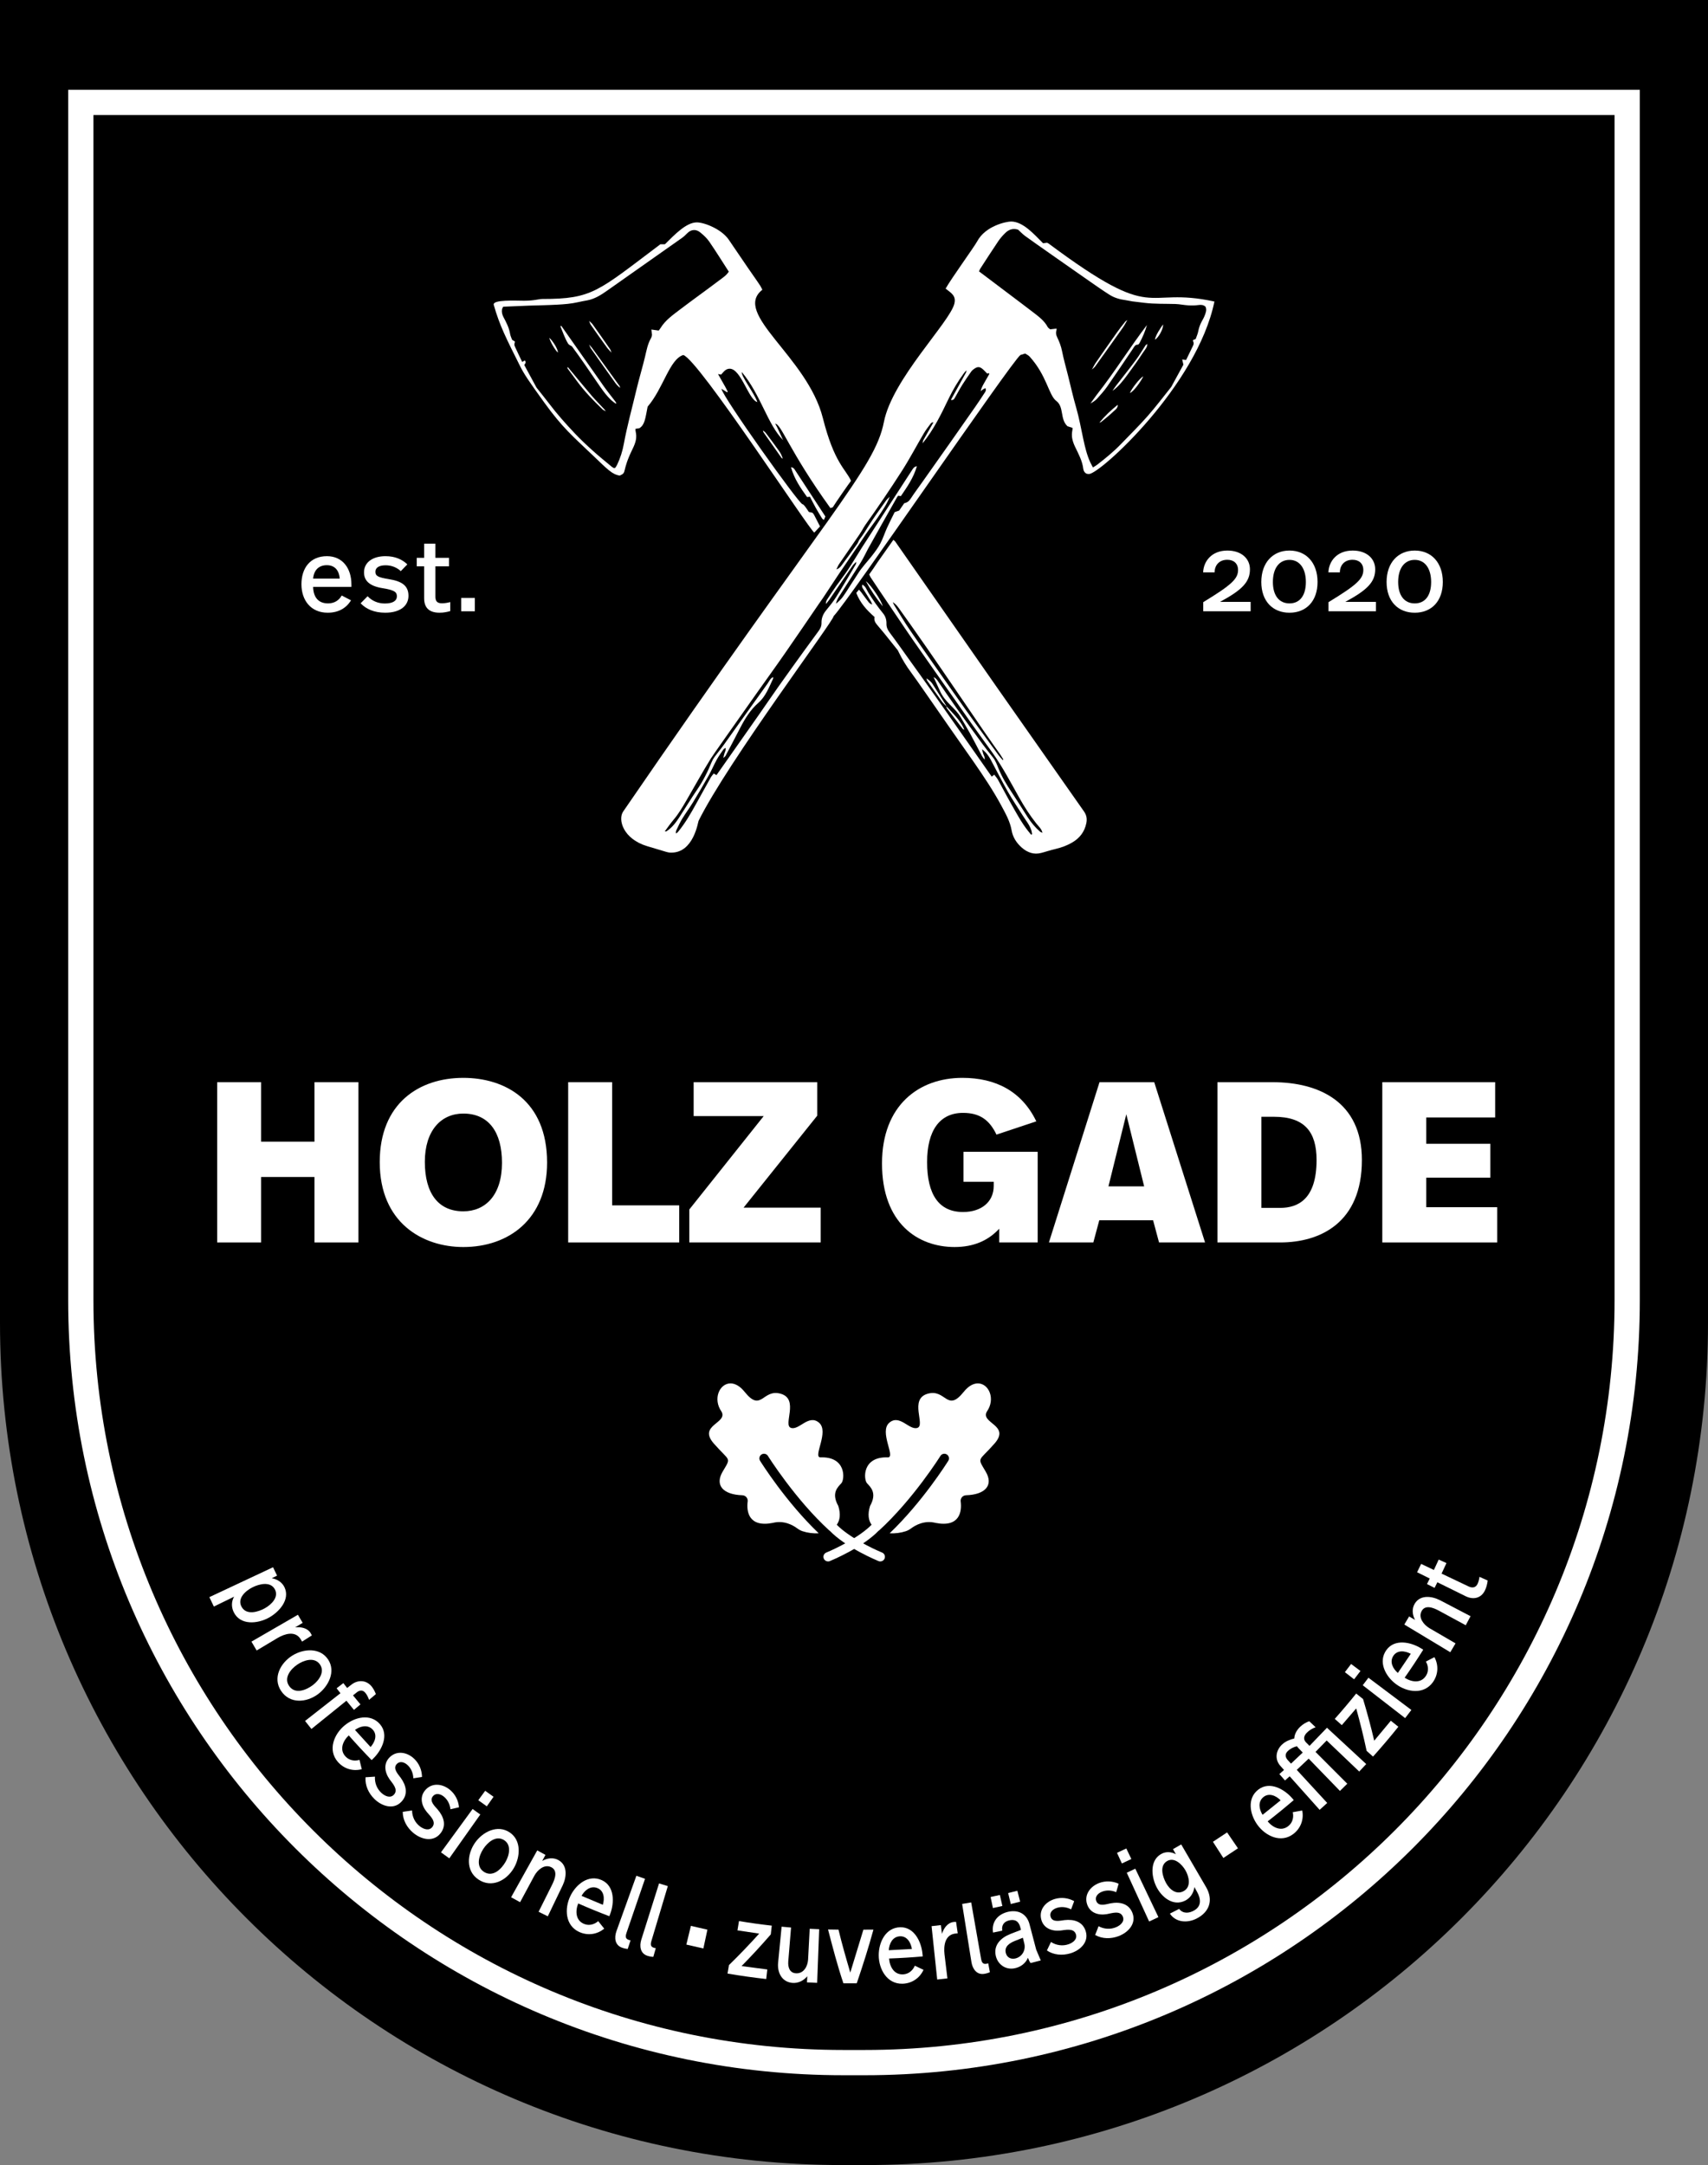 <?xml version="1.0" encoding="UTF-8"?>
<svg xmlns="http://www.w3.org/2000/svg" id="Ebene_2" data-name="Ebene 2" viewBox="0 0 283.465 359.327">
  <rect x="0" y="0" width="283.465" height="359.327" fill="#808080" stroke="none"/>
  <defs>
    <style>
      .cls-1 {
        fill: #000;
      }

      .cls-1, .cls-2 {
        stroke-width: 0px;
      }

      .cls-2 {
        fill: #fff;
      }
    </style>
  </defs>
  <g id="Holz-Gade_Logo">
    <g id="Holz-Gade">
      <g id="Wappen">
        <path class="cls-1" d="M0,0v219.547c0,77.199,62.582,139.781,139.781,139.781h3.903c77.199,0,139.781-62.582,139.781-139.781V0H0Z"></path>
        <path class="cls-2" d="M139.965,344.42c-71.05,0-128.648-57.598-128.648-128.648V14.907h260.831v200.866c0,71.05-57.598,128.648-128.648,128.648h-3.535ZM15.506,19.096v196.676c0,68.737,55.722,124.459,124.459,124.459h3.534c68.737,0,124.459-55.722,124.459-124.459V19.096H15.506Z"></path>
      </g>
      <g id="Laub">
        <path class="cls-2" d="M163.777,234.287c1.489-2.12.325-4.689-1.489-4.689-.721,0-1.544.406-2.345,1.406-2.815,3.518-2.943-.576-6.013.32s-.32,5.181-1.663,5.655c-1.343.473-2.943-2.328-4.67-.857-1.727,1.471,1.023,5.629-.192,5.757-4.35-.192-4.094,3.646-3.518,4.286s1.727,1.599.512,3.774c-.43,1.368-.267,2.394.251,3.123-2.026,2.063-5.905,3.952-7.514,4.61-.392.16-.58.609-.42,1.001.121.297.408.477.711.477.097,0,.195-.018.29-.057.261-.107,5.441-2.249,8.126-5.065l.022.011c5.684-5.189,10.164-12.326,10.211-12.402.224-.36.697-.47,1.057-.245.36.224.47.698.245,1.057-.188.302-4.27,6.808-9.726,12.024.892.062,1.839-.061,2.688-.343.329-.109.63-.285.908-.492.636-.473,2.15-1.366,4.026-.885,4.02.794,4.382-1.915,4.163-3.558-.071-.531.34-1.01.875-1.027,3.23-.103,4.603-1.676,3.278-3.923-1.471-2.495-1.215-1.599,1.471-4.67,2.687-3.07-2.371-3.344-1.284-5.289Z"></path>
        <path class="cls-2" d="M119.747,234.287c-1.489-2.12-.325-4.689,1.489-4.689.721,0,1.544.406,2.345,1.406,2.815,3.518,2.943-.576,6.013.32,3.07.896.32,5.181,1.663,5.655,1.343.473,2.943-2.328,4.67-.857,1.727,1.471-1.023,5.629.192,5.757,4.35-.192,4.094,3.646,3.518,4.286-.576.64-1.727,1.599-.512,3.774.43,1.368.267,2.394-.251,3.123,2.026,2.063,5.905,3.952,7.514,4.61.392.16.58.609.42,1.001-.121.297-.408.477-.711.477-.097,0-.195-.018-.29-.057-.261-.107-5.441-2.249-8.126-5.065l-.022.011c-5.684-5.189-10.164-12.326-10.211-12.402-.224-.36-.697-.47-1.057-.245-.36.224-.47.698-.245,1.057.188.302,4.27,6.808,9.726,12.024-.892.062-1.839-.061-2.688-.343-.329-.109-.63-.285-.908-.492-.636-.473-2.15-1.366-4.026-.885-4.02.794-4.382-1.915-4.163-3.558.071-.531-.34-1.01-.875-1.027-3.23-.103-4.603-1.676-3.278-3.923,1.471-2.495,1.215-1.599-1.471-4.67s2.371-3.344,1.284-5.289Z"></path>
      </g>
      <g id="_Äxte" data-name="Äxte">
        <path class="cls-2" d="M103.419,134.695c33.961-49.549,41.747-56.796,43.279-64.666,1.384-7.113,10.96-16.564,11.695-19.641.311-1.302-.495-1.731-1.455-2.488.945-1.693,4.766-6.953,5.246-7.854,1.363-2.558,4.819-3.281,5.62-3.281,1.988,0,3.861,2.162,5.306,3.605l.663-.084c.076.039.178.075.26.136,18.251,13.589,15.435,7.01,27.516,9.621-2.875,13.982-19.016,28.626-20.811,28.626-.126,0-.255-.014-.388-.043-.337-.157-.525-.463-.564-.797-.154-1.327-.787-2.478-1.348-3.642-.957-1.984-.339-2.715-.447-3.179l-.824-.263c-1.28-1.163-.546-3.21-1.854-4.192-1.285-.965-1.55-4.191-4.436-7.372-.199-.22-.502-.346-.742-.506l-.782.241c-1.506,1.121-28.659,40.961-30.996,43.333.08.702-17.553,24.153-22.419,33.981-.1.201-.818,5.278-4.507,5.278-.604,0-.494-.016-4.011-1.066-4.016-1.2-4.905-4.426-4.001-5.746ZM128.301,112.65c-.683,1.419-1.208,2.92-2.455,4.012-1.285,1.124-2.176,2.563-2.96,4.066-.814,1.56-1.622,3.124-2.449,4.678-.085.16-.263.27-.405.399.061-.235.121-.471.183-.705.081-.305.292-.586.203-.98-.151.107-.287.16-.355.259-.381.558-.783,1.106-1.108,1.696-.476.865-.859,1.783-1.342,2.643-.84,1.494-1.707,2.974-2.599,4.437-.568.932-1.228,1.809-1.797,2.741-.377.618-.673,1.287-.989,1.941-.061.126-.043.29-.065.461.104-.031.158-.031.19-.059.078-.068.151-.144.217-.225,1.179-1.435,2.096-3.039,2.989-4.658.792-1.436,1.585-2.872,2.39-4.301.137-.244.336-.453.509-.682l.452.275c.239-.342,3.477-4.943,7.039-10.019,1.074-1.53,2.151-3.128,3.217-4.633,3.342-4.719,6.287-8.723,6.671-9.242.299-.404.517-.829.503-1.361-.021-.783.25-1.463.753-2.078.593-.724,1.19-1.455,1.686-2.245,1.119-1.782,2.179-3.602,3.252-5.412.068-.115.062-.274.081-.417-.209.212-.448.402-.615.643-1.298,1.883-2.579,3.778-3.871,5.665-.168.245-.369.468-.555.701-.014-.298.066-.539.2-.745.482-.741.971-1.48,1.48-2.203.659-.935,1.371-1.833,2.004-2.785.791-1.19,1.521-2.421,2.284-3.629.959-1.518,8.314-12.85,8.314-12.85.177-.271.325-.58.815-.661-.551,1.936-1.64,3.463-2.661,4.969l-.433-.083c-.084.108-.141.164-.179.231-1.07,1.876-4.291,7.589-4.824,8.574-.409.756-.762,1.547-1.215,2.276-1.18,1.9-2.404,3.773-3.603,5.662-.231.364-.433.748-.509,1.198.419-.356.826-.721,1.137-1.154.516-.717.971-1.479,1.453-2.221.34-.524.692-1.041,1.02-1.572.673-1.093,1.571-2.007,2.355-3.011.512-.655,1.016-1.333,1.403-2.064.436-.823.715-1.728,1.101-2.579.407-.897.859-1.773,1.267-2.606l.745-.259.848-1.223c.468-.087.789-.333,1.053-.737.613-.935,1.28-1.836,1.929-2.747,1.798-2.523,7.673-10.866,8.806-12.519.501-.731,1.003-1.461,1.479-2.208.156-.245.404-.501.198-.888-.141.071-.282.126-.404.208-.136.092-.256.209-.383.315.095-.466.292-.851.503-1.229.305-.545.622-1.084.928-1.628.018-.032-.014-.092-.022-.139l-.343.042c-.23-.235-.423-.448-.632-.643-.57-.53-.949-.547-1.588-.07-.143.107-.29.225-.391.369-.505.726-1.017,1.449-1.484,2.199-.454.729-.856,1.49-1.284,2.235-.119.207-.261.379-.626.293.218-.403,1.875-3.391,2.503-4.53.058-.105.069-.236.102-.356-.217.163-.361.345-.498.532-.956,1.304-1.776,2.688-2.476,4.145-1.244,2.59-2.492,5.178-4.332,7.42.039-.187.052-.388.14-.547.48-.863,1.608-2.818,1.673-2.943-.207.008-.359.067-.441.178-.401.543-.822,1.077-1.164,1.657-1.217,2.064-2.329,4.193-3.62,6.208-1.965,3.068-4.013,6.083-6.129,9.052-.18.253-.317.537-.479.804-.149.244-.297.489-.459.724-1.135,1.652-2.277,3.299-3.406,4.955-.15.221-.24.482-.413.838.473-.162.685-.44.876-.694.871-1.162,1.72-2.341,2.562-3.525.179-.252.256-.58.446-.823.562-.718,1.028-1.493,1.512-2.264.885-1.41,1.876-2.754,2.838-4.115.169-.239.408-.429.614-.642-.443,1.197-1.168,2.206-1.848,3.237-.658.998-1.401,1.94-2.08,2.925-.091.132-.51.772-1.208,1.8-.803,1.183-1.971,2.88-3.357,4.935-.811,1.203-1.644,2.508-2.59,3.915-.178.265-.428.602-.609.868-1.756,2.584-3.674,5.386-5.601,8.17-1.622,2.343-3.355,4.725-4.882,6.89-4.007,5.681-7.17,10.156-7.499,10.686-1.428,2.3-2.725,4.681-4.092,7.019-.644,1.101-1.286,2.202-2.121,3.181-.515.604-.961,1.267-1.438,1.904.158.045.247.015.322-.035.89-.589,1.515-1.424,2.086-2.299.983-1.505,1.908-3.047,2.922-4.53.992-1.45,1.779-2.995,2.436-4.616.125-.308.297-.607.494-.875.492-.671,1.033-1.307,1.517-1.984,2.424-3.387,4.829-6.788,7.264-10.167.276-.384.453-.876.933-1.093.001.098.022.205-.016.284ZM162.87,45.335c1.028.797,6.869,5.158,8.72,6.593.858.666,1.748,1.331,2.28,2.334.08.15.257.249.415.396l1.069-.123c-.01.136.001.241-.029.333-.131.395-.05.731.132,1.114.343.722.638,1.463.797,2.269.272,1.373.659,2.723 1,4.083.442,1.763.835,3.54,1.341,5.284.501,1.726.808,3.49,1.188,5.24.287,1.321.592,2.64,1.162,3.877.127.275.283.537.447.845.29-.186.518-.309.719-.465,1.379-1.072,2.736-2.171,3.948-3.435,1.463-1.526,2.978-3.005,4.374-4.589,1.375-1.561,2.63-3.228,3.933-4.852.08-.1.125-.227.188-.341,0,0,1.745-3.188,1.847-3.374l-.201-.859.651.074c.38-.785.771-1.601,1.17-2.413.128-.261.096-.501-.035-.747-.017-.031.024-.093.041-.152l.409-.158c.139-.405.344-.836.428-1.289.107-.574.297-1.102.571-1.61.174-.321.362-.639.491-.979.183-.482.396-.976.137-1.499-.353-.309-.734-.322-1.177-.263-.563.076-1.143.079-1.712.046-.699-.04-1.392-.198-2.09-.22-1.719-.053-3.441.014-5.154-.193-.67-.081-1.342-.151-2.01-.243-.385-.053-.763-.161-1.149-.21-.941-.119-1.84-.384-2.638-.889-1.076-.682-2.121-1.414-3.167-2.143-1.345-.938-9.668-6.752-10.8-7.585-.474-.349-.884-.787-1.21-1.081-.958-.285-1.601.05-2.142.579-.426.416-.825.875-1.157,1.368-1.02,1.51-2.003,3.044-2.996,4.571-.067.103-.098.229-.175.417.13.098.256.192.38.288Z"></path>
        <path class="cls-2" d="M109.324,54.863c.121-.169.237-.313.334-.469.761-1.225,1.917-2.048,3.028-2.896,2.194-1.675,4.446-3.272,6.646-4.939.571-.432,1.205-.823,1.62-1.472-1.081-1.674-2.122-3.353-3.239-4.981-.391-.57-.926-1.061-1.463-1.506-.726-.602-1.536-.572-2.233.147-.253.261-.52.517-.815.726-2.422,1.713-12.383,8.724-12.383,8.724-1.025.726-2.071,1.406-3.334,1.649-.509.098-1.021.184-1.526.301-1.145.266-2.313.354-3.478.418-1.587.087-3.178.111-4.768.162-.183.006-3.84.167-4.207.178-.083.187-.179.32-.199.464-.065.453.046.878.261,1.281.468.873.92,1.748,1.084,2.746.058.353.228.687.333.992l.478.301c-.12.511-.146.523.036.927.372.826.775,1.637,1.167,2.458l.422-.249c.304.316.063.524-.082.748l2.009,3.711c.049.09.123.167.188.249.645.817,1.305,1.623,1.933,2.453,1.307,1.727,2.748,3.34,4.231,4.912.966,1.023,1.997,1.989,3.043,2.932,1.025.924,2.103,1.787,3.164,2.671.113.094.262.145.365.2.097-.043.163-.05.188-.086.102-.15.206-.301.284-.464.535-1.108.901-2.277,1.122-3.482.558-3.043,1.389-6.021,2.101-9.028.43-1.819.983-3.609,1.416-5.428.253-1.064.437-2.138.998-3.101.101-.174.122-.395.162-.533l-.109-.889,1.222.172ZM102.851,78.933c-1.284-.208-1.984-.993-4.548-3.437-3.256-3.104-4.961-4.523-7.923-8.618-2.663-3.683-3.398-4.782-4.062-6.108-2.281-4.55-3.402-6.727-4.373-10.169-.256-.908,3.666-.69,5.017-.689,1.723,0,2.439-.291,3.046-.291,8.342,0,9.19-1.255,19.589-9.08h.754c1.638-1.624,3.552-3.632,5.298-3.632,1.239,0,4.115,1.122,5.305,2.884,5.59,8.279,4.931,7.017,5.568,8.296-5.066,3.974,7.459,11.065,10.041,21.291,1.895,7.508,3.792,8.459,4.676,10.423-.318.401-2.568,3.629-3.03,4.394l-.393.128c-6.897-9.565-8.193-14.083-9.183-13.993l-.039-.057c.289.223,1.328,2.825,1.428,2.825-2.64-2.593-3.758-7.611-6.913-11.352-.149.658,2.034,3.434,2.583,4.977-1.434-.309-2.694-5.531-4.592-5.531-.669,0-1.014.533-1.417.976l-.518-.087c2.174,3.826,1.896,3.201.563,2.446.332,1.522,12.792,18.99,13.438,19.146.271.065.543.508,1.075,1.294.906.22.459-.247,1.852,2.401l-.95,1.022c-.807-.403-19.247-28.781-21.746-29.472-2.287.701-3.294,5.526-5.911,8.568-.411,2.129-.497,3.002-1.359,3.576l-.665.109c-.053.651.546,1.261-.447,3.274-1.937,3.927-.868,3.928-2.163,4.487Z"></path>
        <path class="cls-2" d="M173.007,138.23c-.124-.65-.629-1.066-1.007-1.543-1.055-1.332-1.973-2.747-2.804-4.226-1.43-2.543-2.779-5.136-4.475-7.52-.311-.437-1.737-2.383-3.622-5.044-.742-1.048-1.533-2.21-2.476-3.553-2.238-3.186-4.952-7.029-7.148-10.183-.928-1.333-1.711-2.515-2.467-3.632l-2.954-4.368c-.525-.776-1.047-1.555-1.561-2.338-.096-.145-.151-.317-.233-.494.24-.342.468-.652.699-.994.699-1.037-.035-.025,3.304-4.736.139.117.235.169.292.249l16.851,24.163,14.485,20.646c.433.618.553,1.23.395,1.983-.3,1.429-1.093,2.452-2.32,3.175-.88.519-1.827.863-2.824,1.096-.783.183-1.549.438-2.326.645-1.249.332-2.317-.07-3.244-.886-.863-.76-1.482-1.709-1.68-2.847-.257-1.475-.975-2.747-1.662-4.028-1.38-2.575-3.012-4.997-4.671-7.397-.537-.777-2.253-3.195-4.155-5.929-2.552-3.668-5.433-7.847-6.185-8.848-.803-1.071-1.487-2.196-2.07-3.393-.057-.117-.102-.246-.181-.346-.726-.915-1.455-1.827-2.191-2.734-.41-.505-.835-.998-1.253-1.496-.295-.352-.492-.74-.383-1.252-1.273-1.115-2.4-2.332-3.029-3.997l.445-.543c.155.181.276.306.379.444.407.541.801,1.092,1.218,1.625.139.178.331.315.599.416-.069-.174-.115-.361-.21-.52-.429-.714-.864-1.425-1.315-2.125-.136-.211-.228-.402-.107-.667.552.276.707.847.98,1.295.747,1.228,1.574,2.391,2.48,3.504.392.482.554,1.066.538,1.676-.016.584.196,1.028.545,1.493,1.203,1.603,2.353,3.246,3.52,4.875.442.618,2.132,2.953,4.11,5.761,3.784,5.373,8.789,12.551,9.295,13.261l.423-.328c.221.297.449.544.608.829.732,1.32,1.422,2.664,2.17,3.975.889,1.559,1.73,3.151,2.852,4.565.161.203.329.4.494.599l.156-.088c-.033-.187-.047-.379-.101-.559-.28-.944-.913-1.689-1.426-2.501-.848-1.342-1.739-2.66-2.524-4.038-.98-1.721-1.862-3.497-2.802-5.24-.358-.664-.799-1.274-1.456-1.758.066.256.119.517.2.768.084.262.298.488.227.957-.205-.282-.354-.444-.454-.631-.649-1.22-1.272-2.454-1.934-3.667-.498-.914-1.042-1.802-1.563-2.704-.461-.798-1.111-1.432-1.754-2.08-.661-.665-1.278-1.373-1.67-2.245-.34-.758-.694-1.509-1.092-2.373.359.161.514.372.665.591,1.062,1.543,2.108,3.098,3.193,4.625,1.402,1.974,2.827,3.932,4.257,5.886.553.755,1.139,1.487,1.725,2.218.449.561.681,1.225.944,1.877.558,1.383,1.327,2.646,2.151,3.883.909,1.365,1.779,2.757,2.661,4.14.579.907,1.264,1.724,2.074,2.432.108.094.271.125.409.185l.043.056s-.029-.02-.059-.041ZM166.421,126.154l.098-.098c-.192-.309-.371-.627-.579-.925-.188-.27-1.282-1.784-2.777-3.962-2.521-3.672-6.255-9.186-9.231-13.481-2.24-3.233-4.011-5.707-4.491-6.37-.329-.456-.632-.972-1.279-1.383.126.264.168.382.233.486.87,1.39,1.693,2.812,2.625,4.16.78,1.129,2.023,2.947,3.494,5.033,1.776,2.519,3.826,5.485,5.731,8.157,2.476,3.473,4.685,6.471,5.493,7.583.206.283.454.535.683.801Z"></path>
        <path class="cls-2" d="M131.28,77.545c.432.059.547.295.686.508,0,0,4.765,7.276,5.015,7.665l-.244.579c-.133-.111-.256-.174-.318-.274-.354-.576-.706-1.154-1.035-1.744-.328-.588-.628-1.192-.967-1.839l-.469.06c-1.063-1.484-2.131-3.002-2.669-4.955Z"></path>
        <path class="cls-2" d="M127.063,71.817c.751.995,1.497,1.994,2.219,3.009.274.385.48.817.633,1.299-.078-.05-.18-.083-.229-.153-.991-1.397-1.979-2.797-2.959-4.201-.069-.099-.071-.204-.109-.324,0,0,.327.212.446.371Z"></path>
        <path class="cls-2" d="M143.702,96.46c.881.653,2.622,3.276,2.796,4.162-1.097-1.373-2.019-2.711-2.796-4.162Z"></path>
        <path class="cls-2" d="M157.015,117.187c.002-.045.009-.093-.011-.125-.743-1.187-1.481-2.378-2.243-3.554-.244-.377-.611-.648-.974-.915.005.155.032.284.102.384.801,1.15,1.601,2.3,2.419,3.437.202.281.468.517.706.772Z"></path>
        <path class="cls-2" d="M157.036,117.222c.05.134.078.284.161.393.857,1.131,1.724,2.255,2.593,3.377.031.04.108.045.265.104-.127-.257-.2-.417-.283-.572-.683-1.268-1.738-2.234-2.684-3.288-.01-.011-.032-.012-.052-.014Z"></path>
        <path class="cls-2" d="M180.97,66.972c.368-.49.701-1.008,1.08-1.49,2.934-3.726,5.429-7.77,8.304-11.546-.3,1.055-.723,2.048-1.24,3.001-.059.109-.181.264-.273.263-.486-.005-.617.381-.825.687-1.416,2.088-2.814,4.188-4.257,6.257-.504.722-1.107,1.378-1.695,2.037-.291.327-.81.629-1.094.79Z"></path>
        <path class="cls-2" d="M190.412,57.017c.008.141-.221.184-.296.298-.529.8-1.008,1.636-1.579,2.404-1.084,1.458-2.221,2.877-3.33,4.316-.208.27-.389.561-.583.842,1.026-.734,1.772-1.698,2.492-2.678.89-1.212,1.772-2.433,2.589-3.694.293-.451.741-.869.707-1.489Z"></path>
        <path class="cls-2" d="M181.21,61.334c.229-.404.437-.823.699-1.204,1.151-1.669,2.313-3.33,3.485-4.983.42-.593.874-1.162,1.328-1.73.098-.123.244-.209.375-.307-.248.428-.47.875-.755,1.277-1.112,1.57-4.152,5.846-4.569,6.408-.153.206-.369.365-.563.539Z"></path>
        <path class="cls-2" d="M182.459,70.143c.071-.023.229-.055.31-.122.679-.561,1.376-1.103,2.006-1.715.291-.282.733-.505.742-1.137-1.162.927-2.17,1.888-3.058,2.974Z"></path>
        <path class="cls-2" d="M187.519,65.229c.223-.62,1.624-2.479,2.223-2.761-.321.704-1.563,2.521-2.223,2.761Z"></path>
        <path class="cls-2" d="M191.689,56.37c.023-.626.981-2.038,1.337-2.526.053.798-.792,2.226-1.337,2.526Z"></path>
        <path class="cls-2" d="M102.193,66.998c-.232-.177-.481-.336-.695-.533-.986-.908-1.718-2.023-2.469-3.117-1.353-1.972-2.69-3.955-4.108-5.86-.214-.145-.505-.242-.628-.442-.559-.904-.876-1.917-1.288-2.888l.146-.08c.891,1.258,5.611,8,7.099,10.1.586.827,1.229,1.614,1.843,2.42.072.094.129.199.193.299l-.095.101Z"></path>
        <path class="cls-2" d="M100.574,68.275c-.196-.112-.425-.189-.583-.34-1.525-1.461-2.991-2.977-4.243-4.686-.522-.712-1.054-1.416-1.576-2.127-.019-.026.015-.091.041-.227.394.47,3.018,3.66,4.003,4.801.661.766,1.381,1.481,2.07,2.223.104.112.182.247.272.372l.015-.016Z"></path>
        <path class="cls-2" d="M97.738,57.158c.167.187.351.36.498.562,1.542,2.124,3.079,4.252,4.614,6.38.026.036.02.095.055.282-.336-.299-.575-.532-.777-.817-.858-1.209-3.58-5.016-4.058-5.728-.14-.208-.213-.462-.316-.694l-.015.014Z"></path>
        <path class="cls-2" d="M97.739,53.238c.204.191.445.356.605.578.978,1.365,1.943,2.74,2.898,4.121.126.182.174.419.258.631l.015-.016c-.258-.281-.545-.54-.768-.847-.91-1.253-1.807-2.517-2.693-3.787-.141-.203-.202-.462-.3-.695l-.015.015Z"></path>
        <path class="cls-2" d="M92.591,58.509c-.448-.33-1.32-1.907-1.432-2.437.495.374,1.46,1.86,1.432,2.437Z"></path>
      </g>
      <g id="Typo">
        <g id="est._2020" data-name="est. 2020">
          <g id="_2022" data-name="2022">
            <path class="cls-2" d="M207.443,94.484c0,2.091-1.274,3.417-4.963,5.406h5.082v1.563h-7.87v-1.513c4.657-2.839,5.779-3.858,5.779-5.338,0-1.104-.748-1.699-1.785-1.699-1.377,0-2.107.951-2.107,2.091h-1.904c.068-1.819,1.395-3.621,4.029-3.621,2.328,0,3.739,1.343,3.739,3.11Z"></path>
            <path class="cls-2" d="M218.663,96.592c0,3.195-1.887,5.1-4.657,5.1s-4.675-1.904-4.675-5.1c0-3.196,1.904-5.219,4.675-5.219s4.657,2.022,4.657,5.219ZM211.252,96.592c0,2.243,1.037,3.553,2.754,3.553,1.683,0,2.72-1.258,2.72-3.553,0-2.244-1.037-3.672-2.72-3.672-1.717,0-2.754,1.411-2.754,3.672Z"></path>
            <path class="cls-2" d="M228.234,94.484c0,2.091-1.275,3.417-4.964,5.406h5.082v1.563h-7.87v-1.513c4.658-2.839,5.78-3.858,5.78-5.338,0-1.104-.748-1.699-1.785-1.699-1.377,0-2.108.951-2.108,2.091h-1.903c.068-1.819,1.394-3.621,4.028-3.621,2.329,0,3.74,1.343,3.74,3.11Z"></path>
            <path class="cls-2" d="M239.454,96.592c0,3.195-1.887,5.1-4.658,5.1-2.771,0-4.674-1.904-4.674-5.1,0-3.196,1.903-5.219,4.674-5.219,2.771,0,4.658,2.022,4.658,5.219ZM232.043,96.592c0,2.243,1.036,3.553,2.753,3.553,1.684,0,2.72-1.258,2.72-3.553,0-2.244-1.036-3.672-2.72-3.672-1.717,0-2.753,1.411-2.753,3.672Z"></path>
          </g>
          <g id="est.">
            <path class="cls-2" d="M58.322,97v.407h-6.357c.051,1.802.935,2.737,2.482,2.737,1.105,0,1.853-.562,2.261-1.31l1.547.8c-.799,1.309-2.091,2.057-3.875,2.057-2.788,0-4.352-2.057-4.352-4.726,0-2.686,1.462-4.658,4.232-4.658,2.601,0,4.062,2.023,4.062,4.692ZM51.964,96.031h4.42c-.119-1.462-.901-2.227-2.142-2.227-1.326,0-2.142.799-2.278,2.227Z"></path>
            <path class="cls-2" d="M67.604,93.668l-1.088,1.122c-.663-.612-1.53-.969-2.516-.969-1.105,0-1.7.407-1.7,1.07,0,.714.459.936,2.21,1.224,2.142.341,3.281,1.055,3.281,2.771,0,1.648-1.36,2.805-3.859,2.805-1.802,0-3.179-.596-4.08-1.564l1.156-1.173c.714.766,1.717,1.207,2.855,1.207,1.377,0,2.006-.476,2.006-1.189,0-.681-.34-1.037-2.414-1.36-2.074-.34-3.043-1.189-3.043-2.617,0-1.684,1.462-2.687,3.57-2.687,1.632,0,2.788.562,3.621,1.36Z"></path>
            <path class="cls-2" d="M72.262,92.58h2.261v1.411h-2.261v5.014c0,.748.255,1.122,1.088,1.122.51,0,1.02-.102,1.377-.204v1.496c-.476.136-1.071.272-1.768.272-1.904,0-2.567-.986-2.567-2.414v-5.286h-1.224v-1.411h1.224v-2.346h1.87v2.346Z"></path>
            <polygon class="cls-2" points="78.807 101.453 76.546 101.453 76.546 99.243 77.675 99.243 78.807 99.243 78.807 101.453"></polygon>
          </g>
        </g>
        <g id="HOLZ_GADE" data-name="HOLZ GADE">
          <polygon class="cls-2" points="59.485 206.207 52.19 206.207 52.19 195.341 43.337 195.341 43.337 206.207 36.043 206.207 36.043 179.611 43.337 179.611 43.337 189.489 52.19 189.489 52.19 179.611 59.485 179.611 59.485 206.207"></polygon>
          <path class="cls-2" d="M90.796,192.947c0,9.461-6.421,14.02-13.906,14.02-6.763,0-13.868-4.027-13.868-14.096,0-9.727,6.497-13.981,13.868-13.981,6.877,0,13.906,3.723,13.906,14.058ZM70.508,192.833c0,5.281,2.279,8.207,6.383,8.207,3.647,0,6.421-2.659,6.421-8.055,0-5.092-2.204-8.169-6.421-8.169-3.686,0-6.383,2.812-6.383,8.017Z"></path>
          <polygon class="cls-2" points="101.591 200.052 112.723 200.052 112.723 206.207 94.296 206.207 94.296 179.611 101.591 179.611 101.591 200.052"></polygon>
          <polygon class="cls-2" points="135.637 185.158 123.403 200.432 136.207 200.432 136.207 206.207 114.398 206.207 114.398 200.736 126.746 185.234 115.12 185.234 115.12 179.611 135.637 179.611 135.637 185.158"></polygon>
          <path class="cls-2" d="M171.988,186.108l-6.61,2.203c-1.178-2.47-2.812-3.609-5.548-3.609-3.875,0-5.965,2.926-5.965,8.169,0,5.357,1.938,8.283,5.965,8.283,3.04,0,5.092-1.672,5.092-4.332v-.684h-5.016v-4.978h12.311v15.046h-6.383v-2.279c-1.824,1.976-4.256,3.039-7.409,3.039-6.079,0-12.044-3.913-12.044-13.867,0-9.651,6.116-14.21,13.336-14.21,5.547,0,9.878,2.241,12.271,7.219Z"></path>
          <path class="cls-2" d="M191.37,202.521h-8.929l-.988,3.686h-7.371l8.397-26.596h9.08l8.435,26.596h-7.637l-.987-3.686ZM186.925,184.931l-2.964,11.968h5.927l-2.963-11.968Z"></path>
          <path class="cls-2" d="M226.024,192.529c0,10.41-6.915,13.678-13.564,13.678h-10.41v-26.596h9.194c7.599,0,14.78,3.229,14.78,12.918ZM209.345,185.349v15.121h3.115c2.964,0,6.041-1.443,6.041-7.94,0-4.673-1.976-7.181-7.066-7.181h-2.09Z"></path>
          <polygon class="cls-2" points="248.142 185.462 236.705 185.462 236.705 189.832 247.344 189.832 247.344 195.455 236.705 195.455 236.705 200.356 248.483 200.356 248.483 206.207 229.41 206.207 229.41 179.611 248.142 179.611 248.142 185.462"></polygon>
        </g>
        <g id="professionell_zuverlässig_effizient" data-name="professionell • zuverlässig • effizient">
          <path class="cls-2" d="M41.976,263.408c-1.176.573-2.694,1.863-1.859,3.31.805,1.395,2.728.824,3.847.197,1.077-.604,2.389-1.866,1.622-3.193-.74-1.28-2.538-.835-3.609-.313ZM44.631,268.477c-1.866,1.034-4.788,1.338-5.864-.961-.38-.812-.371-1.74.088-2.518l-3.361,1.64-.748-1.563,10.571-4.962.666,1.392-.887.432c.906.152,1.725.661,2.124,1.509.967,2.052-.915,4.103-2.59,5.032Z"></path>
          <path class="cls-2" d="M51.753,271.427l-1.623,1.027c-.088-.161-.178-.322-.28-.474-.914-1.356-2.618-.812-3.783-.129l-3.471,2.078-.865-1.471,7.71-4.46.79,1.343-1.254.751c.959-.102,2.079.084,2.6.993.064.112.122.227.178.342Z"></path>
          <path class="cls-2" d="M49.373,276.248c-1.17.782-2.377,2.291-1.32,3.665,1.011,1.313,2.812.565,3.882-.251,1.025-.782,2.058-2.259,1.108-3.491-.925-1.199-2.629-.62-3.671.076ZM52.81,281.151c-1.917,1.442-4.712,1.689-6.172-.532-1.413-2.149-.088-4.625,1.881-5.849,1.86-1.156,4.605-1.376,5.945.67,1.3,1.985.036,4.44-1.653,5.71Z"></path>
          <path class="cls-2" d="M62.382,281.167l-1.13.954c-.158-.438-.355-.878-.671-1.225-.409-.45-.908-.382-1.357-.029-.214.168-.423.342-.635.513l1.234,1.499-1.081.907-1.25-1.52-5.806,4.688-1.058-1.331,5.875-4.601-.637-.821,1.119-.859.628.81c.237-.185.472-.372.71-.556,1.119-.863,2.533-.777,3.413.373.277.362.48.775.645,1.198Z"></path>
          <path class="cls-2" d="M58.912,287.111l2.589,2.837c.734-.823,1.197-2.054.301-2.944-.834-.828-2.036-.509-2.891.107ZM61.971,291.836c-.097.095-.194.19-.292.284-1.301-1.334-2.568-2.701-3.8-4.099-1.014.962-1.603,2.454-.464,3.572.6.589,1.457.725,2.246.49l.381,1.549c-1.475.392-2.982-.071-3.982-1.226-1.691-1.954-.642-4.575,1.137-6.045,1.662-1.373,4.28-2.045,5.87-.192,1.526,1.778.336,4.257-1.097,5.667Z"></path>
          <path class="cls-2" d="M70.037,294.919l-1.438.221c-.027-.861-.37-1.693-1.031-2.26-.517-.443-1.26-.657-1.76-.065-.632.75.265,1.647.693,2.237.904,1.244,1.286,2.743.126,3.971-1.325,1.403-3.269.743-4.484-.446-.969-.948-1.579-2.237-1.476-3.609l1.562-.103c-.07,1.043.333,2.055,1.122,2.746.585.512,1.487.909,2.08.182.687-.843-.323-1.835-.787-2.501-.818-1.172-1.047-2.637.084-3.696,1.227-1.149,2.942-.749,4.053.345.803.791,1.242,1.852,1.255,2.977Z"></path>
          <path class="cls-2" d="M76.177,299.953l-1.421.325c-.093-.856-.494-1.659-1.195-2.175-.548-.403-1.304-.559-1.758.068-.574.794.385,1.621.856,2.177.993,1.172,1.49,2.642.425,3.953-1.216,1.497-3.208.982-4.507-.112-1.036-.872-1.739-2.111-1.737-3.486l1.549-.22c.008,1.045.484,2.023,1.321,2.653.622.467,1.549.793,2.086.024.622-.891-.456-1.803-.969-2.433-.902-1.108-1.237-2.55-.19-3.69,1.136-1.236,2.875-.969,4.064.039.86.729,1.376,1.756,1.475,2.877Z"></path>
          <g>
            <polygon class="cls-2" points="74.567 308.423 73.185 307.43 78.436 300.236 79.113 300.722 79.71 301.151 74.567 308.423"></polygon>
            <polygon class="cls-2" points="80.791 299.793 79.379 298.778 80.524 297.214 81.225 297.717 81.909 298.209 80.791 299.793"></polygon>
          </g>
          <path class="cls-2" d="M80.218,306.847c-.775,1.177-1.296,3.038.214,3.892,1.443.817,2.809-.573,3.477-1.742.64-1.119,1.019-2.88-.336-3.646-1.319-.745-2.665.448-3.355,1.496ZM85.287,310.024c-1.204,2.073-3.675,3.394-5.885,1.916-2.139-1.431-1.89-4.229-.55-6.125,1.266-1.791,3.714-3.054,5.745-1.689,1.969,1.323,1.751,4.073.69,5.898Z"></path>
          <path class="cls-2" d="M93.397,312.881l-2.481,5.163-1.529-.749,2.278-4.563c.442-.899.97-2.336-.251-2.869-1.113-.486-2.203.503-2.711,1.41l-2.384,4.431-1.494-.819,4.338-7.779,1.364.747-.54,1.003c.831-.48,1.83-.623,2.694-.14,1.54.86,1.365,2.781.717,4.165Z"></path>
          <path class="cls-2" d="M96.515,314.652l3.534,1.481c.319-1.054.221-2.368-.965-2.797-1.103-.399-2.056.401-2.57,1.316ZM101.272,317.649c-.048.127-.096.254-.145.381-1.74-.662-3.463-1.368-5.167-2.117-.514,1.294-.43,2.897,1.072,3.432.793.282,1.628.046,2.247-.499l1,1.246c-1.175.977-2.739,1.19-4.132.562-2.353-1.06-2.491-3.881-1.497-5.957.927-1.937,3.013-3.659,5.231-2.649,2.132.971,2.098,3.721,1.392,5.603Z"></path>
          <path class="cls-2" d="M103.978,320.794c-.19.562-.226.986.423,1.184.082.025.165.045.247.065l-.472,1.42c-.345-.033-.688-.108-1.012-.236-1.131-.445-1.222-1.645-.873-2.664l3.324-9.245,1.435.504-3.074,8.972Z"></path>
          <path class="cls-2" d="M108.117,322.122c-.167.568-.187.994.467,1.165.083.022.168.039.253.056l-.415,1.437c-.347-.02-.692-.081-1.021-.196-1.149-.401-1.289-1.595-.979-2.628l2.956-9.369,1.456.447-2.717,9.087Z"></path>
          <polygon class="cls-2" points="116.734 323.384 113.908 322.738 114.662 319.633 116.047 319.95 117.405 320.26 116.734 323.384"></polygon>
          <path class="cls-2" d="M127.922,321.049c-1.56,1.803-3.178,3.556-4.849,5.257l4.269.562-.178,1.588c-2.149-.241-4.291-.544-6.423-.908l.24-1.407c1.727-1.688,3.4-3.43,5.017-5.224l-3.608-.537.257-1.543c1.806.301,3.62.554,5.44.76l-.164,1.453Z"></path>
          <path class="cls-2" d="M135.616,329.088l-1.688-.076.053-1.018c-.622.746-1.544,1.203-2.526,1.099-1.704-.18-2.455-1.709-2.322-3.285l.586-6.04,1.566.14-.463,5.641c-.067.974.231,1.943,1.364,1.958,1.222.016,1.848-1.171,1.924-2.248l.27-5.143,1.572.071-.335,8.901Z"></path>
          <path class="cls-2" d="M142.188,329.169h-2.211c-.993-2.926-1.773-5.948-2.552-8.937l1.733.027c.579,2.399,1.26,4.758,1.958,7.125l2.176-7.122,1.666-.01c-.821,3.011-1.764,5.964-2.771,8.917Z"></path>
          <path class="cls-2" d="M147.505,323.674l3.835-.207c-.172-1.089-.835-2.228-2.09-2.097-1.168.121-1.681,1.255-1.745,2.304ZM153.101,324.3c.012.135.024.27.035.406-1.857.162-3.719.276-5.582.344.102,1.391.88,2.795,2.465,2.621.836-.091,1.487-.668,1.806-1.428l1.442.686c-.634,1.391-1.948,2.263-3.477,2.305-2.581.071-3.943-2.403-3.953-4.709-.01-2.154,1.127-4.608,3.566-4.665,2.344-.055,3.513,2.433,3.696,4.438Z"></path>
          <path class="cls-2" d="M158.67,318.965l.277,1.901c-.182.015-.364.031-.544.063-1.608.282-1.801,2.063-1.652,3.402l.484,4.017-1.694.191-.934-8.858,1.546-.175.175,1.451c.297-.915.918-1.865,1.958-1.969.127-.013.255-.018.383-.023Z"></path>
          <path class="cls-2" d="M162.821,325.082c.105.583.277.973.939.833.084-.018.168-.04.251-.063l.272,1.471c-.319.138-.656.237-1.001.282-1.206.156-1.865-.85-2.051-1.912l-1.551-9.701,1.502-.252,1.639,9.342Z"></path>
          <g>
            <polygon class="cls-2" points="169.307 315.617 167.753 316.005 167.315 314.187 168.053 314.002 168.841 313.806 169.307 315.617"></polygon>
            <polygon class="cls-2" points="166.356 316.331 164.789 316.672 164.405 314.842 165.255 314.657 165.943 314.507 166.356 316.331"></polygon>
            <path class="cls-2" d="M168.417,322.136c-.888.363-1.78.941-1.479,2.04.21.767.922,1.055,1.655.847,1.045-.296,1.648-1.344,1.419-2.396l-.253-1.023-1.342.532ZM170.846,319.309l1.125,4.274.758,1.786-1.693.436c-.186-.27-.327-.565-.439-.872-.388.942-1.25,1.562-2.239,1.747-1.548.29-2.874-.728-3.131-2.255-.291-1.731.978-2.856,2.452-3.445l1.758-.68c-.038-.154-.075-.308-.114-.462-.258-1.014-.926-1.362-1.92-1.094-.827.223-1.204.838-1.064,1.681l-1.531.321c-.297-1.813.851-3.101,2.574-3.465,1.643-.346,3.008.372,3.464,2.027Z"></path>
          </g>
          <path class="cls-2" d="M178.275,315.531l-.511,1.362c-.762-.396-1.65-.508-2.466-.21-.639.233-1.185.777-.914,1.501.343.917,1.56.577,2.284.493,1.525-.178,3.016.227,3.519,1.835.574,1.839-.946,3.213-2.576,3.689-1.298.38-2.722.281-3.864-.483l.676-1.412c.874.571,1.951.718,2.939.368.733-.259,1.514-.851,1.17-1.722-.398-1.01-1.75-.619-2.558-.54-1.422.138-2.808-.382-3.176-1.885-.4-1.629.782-2.93,2.278-3.362,1.08-.312,2.217-.172,3.201.366Z"></path>
          <path class="cls-2" d="M185.654,312.641l-.408,1.397c-.79-.337-1.685-.382-2.477-.023-.62.281-1.124.864-.799,1.566.412.889,1.601.457,2.316.318,1.507-.293,3.026-.004,3.649,1.563.712,1.791-.703,3.276-2.292,3.874-1.267.477-2.69.484-3.887-.191l.565-1.458c.914.505,1.999.568,2.957.145.712-.314,1.447-.963,1.038-1.807-.473-.977-1.793-.484-2.592-.345-1.407.245-2.826-.17-3.308-1.64-.522-1.594.555-2.98,2.015-3.524,1.054-.393,2.2-.341,3.223.122Z"></path>
          <g>
            <polygon class="cls-2" points="192.255 318.185 190.714 318.906 187.001 310.81 187.73 310.469 188.42 310.145 192.255 318.185"></polygon>
            <polygon class="cls-2" points="187.763 308.539 186.19 309.275 185.383 307.512 186.134 307.16 186.926 306.79 187.763 308.539"></polygon>
          </g>
          <path class="cls-2" d="M196.757,310.446c-.56-.992-1.858-2.309-3.088-1.554-1.274.782-.719,2.582-.145,3.63.595,1.086,1.756,2.059,2.999,1.294,1.196-.737.803-2.364.234-3.37ZM194.156,317.598l1.539-.782c.647.844,1.66.738,2.5.253,1.269-.734,1.096-1.961.466-3.091-.146-.262-.294-.523-.442-.785-.104.967-.671,1.829-1.549,2.263-2.026,1.001-3.955-.644-4.798-2.41-.83-1.739-1.058-4.429.993-5.42.74-.357,1.576-.269,2.286.116l-.475-.844,1.361-.78,4.144,7.108c1.216,2.124.558,4.108-1.607,5.203-1.496.757-3.423.665-4.417-.831Z"></path>
          <polygon class="cls-2" points="205.454 306.759 203.033 308.365 201.302 305.679 202.457 304.913 203.652 304.12 205.454 306.759"></polygon>
          <path class="cls-2" d="M209.54,301.203l2.996-2.406c-.775-.785-1.977-1.323-2.921-.484-.878.78-.635,1.999-.074,2.89ZM214.452,298.446c.089.103.177.206.265.309-1.415,1.215-2.86,2.394-4.334,3.536.894,1.071,2.345,1.757,3.533.691.626-.562.819-1.41.635-2.214l1.571-.283c.298,1.499-.262,2.975-1.48,3.9-2.057,1.564-4.604.348-5.958-1.52-1.264-1.745-1.773-4.398.176-5.868,1.872-1.412,4.272-.072,5.59,1.449Z"></path>
          <path class="cls-2" d="M215.474,290.108c-.084-.092-.164-.189-.24-.288-.58.147-1.142.424-1.562.858-.436.451-.365.979.034,1.426.181.203.369.4.553.601l1.949-1.84-.733-.757ZM220.23,286.75l6.512,6.027-1.164,1.239-5.4-5.15-1.852,1.895,5.271,5.282-1.216,1.196-5.191-5.36-1.975,1.864,5.053,5.491-1.26,1.142-4.971-5.565-.78.69-.93-1.062.77-.681c-.208-.232-.417-.463-.623-.697-.985-1.122-.712-2.623.361-3.582.552-.494,1.257-.77,1.967-.947.035-.769.451-1.439.998-1.958.424-.402.936-.708,1.485-.907l1.061,1.006c-.575.194-1.098.512-1.512.959-.451.488-.574,1.044-.082,1.552.189.196.384.385.577.578l2.901-3.012Z"></path>
          <path class="cls-2" d="M226.217,281.988c.69,2.283,1.307,4.588,1.853,6.91l2.758-3.312,1.247.999c-1.354,1.691-2.756,3.344-4.204,4.955l-1.062-.954c-.502-2.364-1.079-4.713-1.73-7.041l-2.389,2.773-1.168-1.041c1.221-1.37,2.407-2.772,3.555-4.203l1.141.914Z"></path>
          <g>
            <polygon class="cls-2" points="234.235 283.799 233.203 285.151 226.162 279.697 226.691 279.002 227.112 278.45 234.235 283.799"></polygon>
            <polygon class="cls-2" points="225.786 277.33 224.731 278.713 223.2 277.524 223.771 276.775 224.235 276.168 225.786 277.33"></polygon>
          </g>
          <path class="cls-2" d="M231.992,277.657l2.144-3.177c-.97-.519-2.278-.682-2.93.397-.607,1.004-.011,2.096.786,2.78ZM235.859,273.583c.115.072.23.144.345.216-.989,1.575-2.017,3.125-3.084,4.648,1.169.757,2.759.986,3.577-.383.431-.722.361-1.586-.052-2.298l1.414-.732c.729,1.341.635,2.913-.253,4.155-1.5,2.1-4.296,1.692-6.139.311-1.721-1.29-2.996-3.677-1.571-5.655,1.369-1.901,4.058-1.322,5.763-.262Z"></path>
          <path class="cls-2" d="M238.982,265.583l5.076,2.655-.799,1.5-4.483-2.431c-.882-.471-2.3-1.051-2.874.151-.523,1.095.428,2.219,1.317,2.758l4.348,2.532-.871,1.47-7.629-4.598.795-1.341.984.573c-.45-.847-.561-1.85-.049-2.698.91-1.508,2.826-1.263,4.184-.571Z"></path>
          <path class="cls-2" d="M237.973,260.562l.8-1.723,1.285.582-.81,1.747,4.529,2.152c.641.288,1.196.158,1.479-.516.148-.351.234-.725.282-1.102l1.364.615c-.074.59-.216,1.176-.488,1.707-.638,1.247-1.907,1.501-3.121.922l-4.74-2.341-.466.933-1.259-.637.46-.92-2.103-1.039.671-1.385,2.119,1.007Z"></path>
        </g>
      </g>
    </g>
  </g>
</svg>
